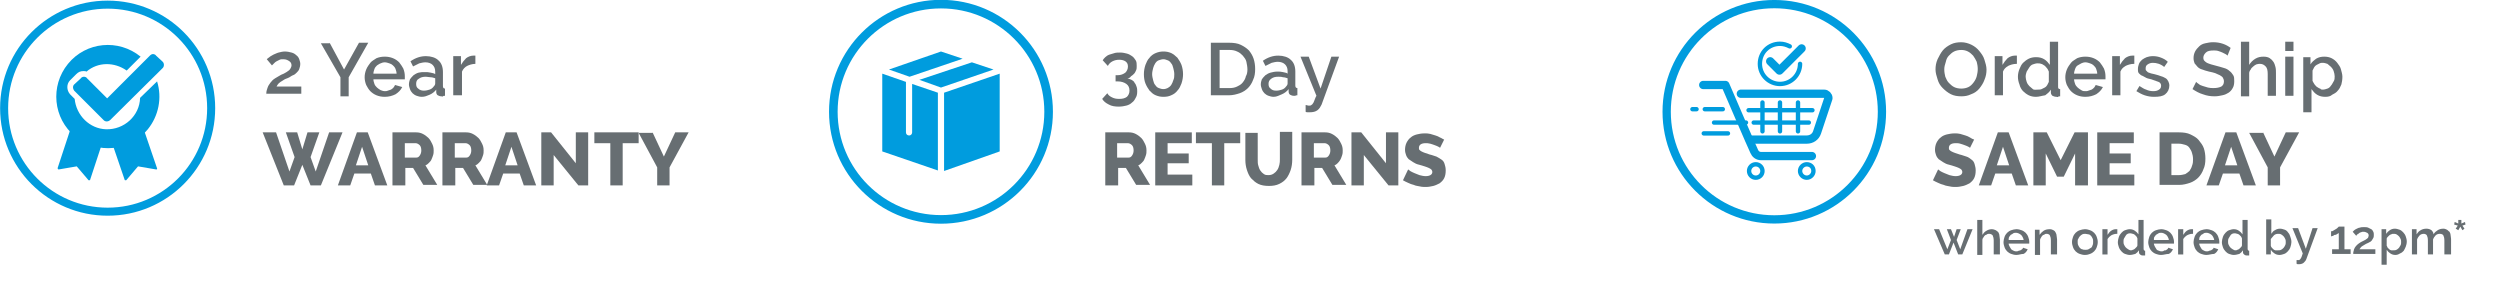 <?xml version="1.0" encoding="utf-8"?>
<!-- Generator: Adobe Illustrator 26.0.3, SVG Export Plug-In . SVG Version: 6.00 Build 0)  -->
<svg version="1.1" id="Layer_1" xmlns="http://www.w3.org/2000/svg" xmlns:xlink="http://www.w3.org/1999/xlink" x="0px" y="0px"
	 viewBox="0 0 485.4 55.6" style="enable-background:new 0 0 485.4 55.6;" xml:space="preserve">
<style type="text/css">
	.st0{fill:none;stroke:#009CDE;stroke-width:1.67;stroke-miterlimit:10;}
	.st1{fill:#009CDE;}
	.st2{fill:none;stroke:#009CDE;stroke-width:0.85;stroke-linecap:round;stroke-miterlimit:10;}
	.st3{fill:none;stroke:#009CDE;stroke-width:1.61;stroke-linecap:round;stroke-linejoin:round;}
	.st4{fill:none;stroke:#009CDE;stroke-width:1.61;stroke-miterlimit:10;}
	.st5{fill:none;stroke:#009CDE;stroke-width:1.56;stroke-miterlimit:10;}
	.st6{fill-rule:evenodd;clip-rule:evenodd;fill:#009CDE;}
	.st7{enable-background:new    ;}
	.st8{fill:#676E72;}
</style>
<g id="Layer_2_00000137095461925915789490000011764507756471820474_">
	<g id="Layer_1-2">
		<g id="Layer_2-2">
			<g id="Layer_1-2-2">
				<circle class="st0" cx="182.7" cy="21.7" r="20.9"/>
				<polygon class="st1" points="186.9,11.4 182.7,10 172.6,13.5 176.6,14.9 				"/>
				<path class="st1" d="M171.3,29.4l10.8,3.7V18l-5-1.7v9.4c0,0.3-0.2,0.6-0.6,0.6c-0.3,0-0.6-0.2-0.6-0.6l0,0v-9.8l-4.6-1.6
					L171.3,29.4z"/>
				<polygon class="st1" points="192.9,13.5 188.7,12.1 178.5,15.5 182.7,17 				"/>
				<polygon class="st1" points="194.1,14.3 183.3,18 183.3,33.2 194.1,29.4 				"/>
			</g>
		</g>
		<line class="st2" x1="334.5" y1="21.2" x2="331" y2="21.2"/>
		<line class="st2" x1="329.4" y1="21.2" x2="328.6" y2="21.2"/>
		<path class="st3" d="M330.7,16.5h4.3c0,0,5.2,12.1,5.6,12.9c0.2,0.5,0.7,0.9,1.3,0.9h9.9"/>
		<path class="st3" d="M338,18.2h16.2c0.4,0,0.8,0.4,0.8,0.8c0,0,0,0.1,0,0.1l-2.2,6.6c-0.3,0.9-1.1,1.4-2,1.4h-11.1"/>
		<line class="st2" x1="339" y1="23.8" x2="332.8" y2="23.8"/>
		<line class="st2" x1="335.5" y1="25.9" x2="330.8" y2="25.9"/>
		<line class="st2" x1="342.2" y1="19.9" x2="342.2" y2="25.5"/>
		<line class="st2" x1="345.6" y1="19.9" x2="345.6" y2="25.5"/>
		<line class="st2" x1="349.1" y1="19.9" x2="349.1" y2="25.5"/>
		<line class="st2" x1="351.2" y1="23.8" x2="340.5" y2="23.8"/>
		<line class="st2" x1="351.9" y1="21.4" x2="339.5" y2="21.4"/>
		<circle class="st2" cx="340.9" cy="33.2" r="1.3"/>
		<path class="st2" d="M352.1,33.2c0,0.7-0.6,1.3-1.3,1.3c-0.7,0-1.3-0.6-1.3-1.3c0-0.7,0.6-1.3,1.3-1.3c0,0,0,0,0,0
			C351.5,31.9,352.1,32.4,352.1,33.2C352.1,33.1,352.1,33.1,352.1,33.2z"/>
		<path class="st2" d="M349.5,12.4c0,2.1-1.7,3.9-3.9,3.9c-2.1,0-3.9-1.7-3.9-3.9s1.7-3.9,3.9-3.9c0.7,0,1.3,0.2,1.9,0.5"/>
		<polyline class="st3" points="343.7,11.9 345.5,13.7 349.8,9.4 		"/>
		<circle class="st4" cx="344.5" cy="21.7" r="20.9"/>
		<circle class="st5" cx="20.9" cy="21" r="20.1"/>
		<path class="st6" d="M20.1,27l-2.6,7.9c0,0.1-0.1,0.1-0.2,0.1c0,0,0,0,0,0c0,0-0.1,0-0.1,0l-2.3-2.7l-3.5,0.6
			c-0.1,0-0.2-0.1-0.2-0.2c0,0,0-0.1,0-0.1l2.6-7.9L20.1,27z"/>
		<path class="st6" d="M21.5,27l2.7,7.9c0,0.1,0.1,0.1,0.2,0.1c0,0,0,0,0,0c0,0,0.1,0,0.1,0l2.3-2.7l3.5,0.6c0.1,0,0.2,0,0.2-0.1
			c0,0,0,0,0,0c0,0,0-0.1,0-0.1l-2.7-7.9L21.5,27z"/>
		<path class="st1" d="M14.4,17.6c-0.3-0.4-0.3-0.9,0-1.2l1.3-1.2c0.1-0.2,0.4-0.3,0.6-0.3c0.2,0,0.5,0.1,0.6,0.3l3.9,3.9l8.3-8.3
			c0.2-0.2,0.4-0.3,0.6-0.3c0.2,0,0.5,0.1,0.6,0.3l1.3,1.2c0.3,0.3,0.3,0.9,0,1.2L21.4,23.3c-0.3,0.3-0.8,0.4-1.2,0.1l-0.1-0.1
			L14.4,17.6z"/>
		<path class="st1" d="M27.2,19c-0.1,3.5-3.1,6.2-6.6,6.1c-3.2-0.1-5.8-2.7-6.1-5.9l-0.9-0.9c-0.7-0.8-0.7-2,0-2.7l0,0l1.2-1.2
			c0.4-0.4,0.8-0.6,1.4-0.6c0.2,0,0.4,0,0.6,0.1c2.2-1.9,5.4-1.9,7.8-0.2l2.7-2.7C23,7.5,16.7,8.1,13.2,12.4S10.3,23,14.6,26.5
			s10.6,2.9,14.1-1.4c2.1-2.6,2.8-6.1,1.8-9.3L27.2,19z"/>
		<g class="st7">
			<path class="st8" d="M51.7,18.6c0-0.4,0-0.8,0.1-1.1c0.1-0.3,0.2-0.7,0.4-1c0.2-0.3,0.4-0.6,0.7-0.9s0.7-0.5,1.2-0.8
				c0.3-0.2,0.7-0.4,1-0.5c0.3-0.2,0.6-0.3,0.8-0.5c0.2-0.1,0.4-0.3,0.5-0.5s0.2-0.4,0.2-0.6c0-0.3-0.1-0.6-0.4-0.8
				c-0.3-0.2-0.6-0.4-1.2-0.4c-0.3,0-0.5,0-0.7,0.1s-0.4,0.2-0.6,0.3c-0.2,0.1-0.3,0.2-0.5,0.4c-0.1,0.1-0.3,0.3-0.4,0.4l-1-1.2
				c0.1-0.1,0.2-0.2,0.5-0.4c0.2-0.2,0.5-0.3,0.8-0.5c0.3-0.1,0.6-0.3,1-0.4s0.8-0.2,1.2-0.2c0.5,0,0.9,0.1,1.3,0.2
				c0.4,0.1,0.7,0.3,0.9,0.5c0.3,0.2,0.5,0.5,0.6,0.8c0.1,0.3,0.2,0.6,0.2,0.9c0,0.4-0.1,0.7-0.2,1c-0.1,0.3-0.3,0.5-0.5,0.7
				c-0.2,0.2-0.4,0.4-0.7,0.5c-0.3,0.1-0.5,0.3-0.7,0.4c-0.2,0.1-0.4,0.2-0.7,0.3c-0.3,0.1-0.5,0.3-0.7,0.4s-0.5,0.3-0.7,0.5
				c-0.2,0.2-0.3,0.4-0.4,0.6h4.8v1.4H51.7z"/>
		</g>
		<g class="st7">
			<path class="st8" d="M64,8.3l2.8,5.2l2.9-5.2h1.8L67.7,15v3.7h-1.6v-3.7l-3.8-6.6H64z"/>
		</g>
		<g class="st7">
			<path class="st8" d="M74.7,18.8c-0.6,0-1.1-0.1-1.6-0.3c-0.5-0.2-0.9-0.5-1.2-0.8s-0.6-0.8-0.8-1.2c-0.2-0.5-0.3-1-0.3-1.5
				s0.1-1,0.3-1.5c0.2-0.5,0.5-0.9,0.8-1.3c0.3-0.4,0.8-0.6,1.2-0.9c0.5-0.2,1-0.3,1.6-0.3c0.6,0,1.1,0.1,1.6,0.3
				c0.5,0.2,0.9,0.5,1.2,0.8c0.3,0.4,0.6,0.8,0.8,1.2c0.2,0.5,0.3,1,0.3,1.5c0,0.1,0,0.2,0,0.3c0,0.1,0,0.2,0,0.3h-6.1
				c0,0.3,0.1,0.6,0.2,0.9s0.3,0.5,0.5,0.7c0.2,0.2,0.4,0.3,0.7,0.5c0.3,0.1,0.5,0.2,0.8,0.2c0.2,0,0.4,0,0.6-0.1
				c0.2-0.1,0.4-0.1,0.6-0.2c0.2-0.1,0.3-0.2,0.5-0.4c0.1-0.1,0.2-0.3,0.3-0.5l1.4,0.4c-0.3,0.6-0.7,1-1.3,1.4
				C76.2,18.6,75.5,18.8,74.7,18.8z M77,14.3c0-0.3-0.1-0.6-0.2-0.9c-0.1-0.3-0.3-0.5-0.5-0.7s-0.4-0.3-0.7-0.4
				c-0.3-0.1-0.6-0.2-0.9-0.2s-0.6,0.1-0.8,0.2c-0.3,0.1-0.5,0.3-0.7,0.4c-0.2,0.2-0.4,0.4-0.5,0.7c-0.1,0.3-0.2,0.6-0.2,0.9H77z"/>
			<path class="st8" d="M81.9,18.8c-0.4,0-0.7-0.1-1-0.2c-0.3-0.1-0.6-0.3-0.8-0.5c-0.2-0.2-0.4-0.5-0.5-0.8
				c-0.1-0.3-0.2-0.6-0.2-0.9c0-0.4,0.1-0.7,0.2-1c0.2-0.3,0.4-0.5,0.7-0.8c0.3-0.2,0.6-0.4,1-0.5S82,14,82.5,14
				c0.4,0,0.7,0,1.1,0.1c0.3,0.1,0.7,0.1,0.9,0.3v-0.5c0-0.6-0.2-1-0.5-1.3c-0.3-0.3-0.8-0.5-1.4-0.5c-0.4,0-0.8,0.1-1.2,0.2
				c-0.4,0.2-0.8,0.4-1.2,0.6l-0.5-1c1-0.7,2-1,3-1c1,0,1.9,0.3,2.4,0.8c0.6,0.5,0.9,1.3,0.9,2.3v2.7c0,0.3,0.1,0.5,0.4,0.5v1.4
				c-0.2,0-0.3,0-0.4,0.1s-0.2,0-0.3,0c-0.3,0-0.5-0.1-0.7-0.2s-0.3-0.4-0.3-0.6l0-0.5c-0.3,0.4-0.8,0.8-1.3,1S82.5,18.8,81.9,18.8z
				 M82.3,17.6c0.4,0,0.8-0.1,1.1-0.2c0.3-0.1,0.6-0.3,0.8-0.6c0.2-0.2,0.3-0.4,0.3-0.6v-1c-0.3-0.1-0.6-0.2-0.9-0.2
				s-0.6-0.1-0.9-0.1c-0.6,0-1,0.1-1.4,0.4c-0.4,0.2-0.5,0.6-0.5,1c0,0.4,0.1,0.7,0.4,0.9C81.5,17.5,81.9,17.6,82.3,17.6z"/>
		</g>
		<g class="st7">
			<path class="st8" d="M92.3,12.4c-0.6,0-1.2,0.2-1.6,0.4s-0.8,0.6-1,1.1v4.6H88v-7.6h1.5v1.7c0.3-0.5,0.6-0.9,1-1.3
				c0.4-0.3,0.9-0.5,1.4-0.5c0.1,0,0.2,0,0.2,0c0.1,0,0.1,0,0.2,0V12.4z"/>
		</g>
		<g class="st7">
			<path class="st8" d="M55.5,25.7h2.2l1,3.3l1-3.3H62l-1.7,4.8l1,2.8l2.6-7.6h2.6L62.3,36h-2l-1.6-4l-1.6,4h-2L51,25.7h2.6l2.6,7.6
				l1-2.8L55.5,25.7z"/>
		</g>
		<g class="st7">
			<path class="st8" d="M69.3,25.7h2.1L75.2,36h-2.4l-0.8-2.3h-3.2L68,36h-2.4L69.3,25.7z M71.5,32.1l-1.2-3.6l-1.2,3.6H71.5z"/>
			<path class="st8" d="M76.2,36V25.7h4.6c0.5,0,0.9,0.1,1.3,0.3c0.4,0.2,0.8,0.5,1.1,0.8c0.3,0.3,0.5,0.7,0.7,1.1s0.3,0.8,0.3,1.3
				c0,0.3,0,0.6-0.1,0.9c-0.1,0.3-0.2,0.6-0.3,0.8c-0.1,0.3-0.3,0.5-0.5,0.7c-0.2,0.2-0.4,0.4-0.7,0.5l2.3,3.8h-2.7l-2-3.3h-1.5V36
				H76.2z M78.6,30.6h2.2c0.3,0,0.5-0.1,0.7-0.4c0.2-0.3,0.3-0.6,0.3-1c0-0.4-0.1-0.8-0.3-1s-0.5-0.4-0.8-0.4h-2.1V30.6z"/>
		</g>
		<g class="st7">
			<path class="st8" d="M85.9,36V25.7h4.6c0.5,0,0.9,0.1,1.3,0.3c0.4,0.2,0.8,0.5,1.1,0.8c0.3,0.3,0.5,0.7,0.7,1.1s0.3,0.8,0.3,1.3
				c0,0.3,0,0.6-0.1,0.9c-0.1,0.3-0.2,0.6-0.3,0.8c-0.1,0.3-0.3,0.5-0.5,0.7c-0.2,0.2-0.4,0.4-0.7,0.5l2.3,3.8h-2.7l-2-3.3h-1.5V36
				H85.9z M88.3,30.6h2.2c0.3,0,0.5-0.1,0.7-0.4c0.2-0.3,0.3-0.6,0.3-1c0-0.4-0.1-0.8-0.3-1s-0.5-0.4-0.8-0.4h-2.1V30.6z"/>
		</g>
		<g class="st7">
			<path class="st8" d="M98.2,25.7h2.1l3.8,10.3h-2.4l-0.8-2.3h-3.2L96.9,36h-2.4L98.2,25.7z M100.5,32.1l-1.2-3.6l-1.2,3.6H100.5z"
				/>
			<path class="st8" d="M107.5,30.1V36h-2.4V25.7h1.9l4.8,6v-6h2.4V36h-1.9L107.5,30.1z"/>
			<path class="st8" d="M124,27.8h-3.1V36h-2.4v-8.2h-3.1v-2.1h8.6V27.8z"/>
		</g>
		<g class="st7">
			<path class="st8" d="M126.7,25.7l2.2,4.7l2.2-4.7h2.6l-3.7,6.8V36h-2.4v-3.5l-3.6-6.7H126.7z"/>
		</g>
		<g class="st7">
			<path class="st8" d="M218.9,15.2c0.3,0.1,0.6,0.2,0.8,0.3c0.3,0.2,0.5,0.3,0.6,0.6c0.2,0.2,0.3,0.5,0.4,0.8
				c0.1,0.3,0.1,0.6,0.1,0.9c0,0.5-0.1,0.9-0.3,1.2c-0.2,0.4-0.4,0.7-0.7,0.9c-0.3,0.3-0.7,0.5-1.1,0.6c-0.4,0.1-0.9,0.2-1.5,0.2
				c-0.7,0-1.4-0.1-1.9-0.4c-0.6-0.3-1-0.6-1.3-1.1l1-1.1c0.2,0.4,0.5,0.6,0.9,0.8c0.4,0.2,0.8,0.3,1.4,0.3c0.6,0,1.1-0.1,1.5-0.4
				c0.3-0.3,0.5-0.7,0.5-1.2c0-0.6-0.2-1-0.6-1.3c-0.4-0.3-1-0.5-1.7-0.5h-0.4v-1.2h0.4c0.6,0,1.1-0.2,1.5-0.5
				c0.3-0.3,0.5-0.7,0.5-1.2c0-0.5-0.2-0.8-0.5-1c-0.3-0.2-0.7-0.3-1.2-0.3c-0.5,0-0.9,0.1-1.3,0.3s-0.7,0.5-0.9,0.9l-1-1.1
				c0.1-0.2,0.3-0.4,0.5-0.6c0.2-0.2,0.5-0.4,0.8-0.5c0.3-0.1,0.6-0.2,1-0.3c0.3-0.1,0.7-0.1,1.1-0.1c0.5,0,0.9,0.1,1.3,0.2
				c0.4,0.1,0.7,0.3,1,0.5s0.5,0.5,0.7,0.8c0.2,0.3,0.2,0.7,0.2,1.1c0,0.3,0,0.6-0.1,0.8s-0.2,0.5-0.4,0.7c-0.2,0.2-0.4,0.4-0.6,0.5
				C219.4,15.1,219.2,15.2,218.9,15.2z"/>
			<path class="st8" d="M229.7,14.4c0,0.6-0.1,1.2-0.3,1.8c-0.2,0.5-0.4,1-0.8,1.4c-0.3,0.4-0.7,0.7-1.2,0.9
				c-0.4,0.2-0.9,0.3-1.5,0.3s-1-0.1-1.5-0.3c-0.5-0.2-0.8-0.5-1.2-0.9c-0.3-0.4-0.6-0.9-0.8-1.4c-0.2-0.5-0.3-1.1-0.3-1.8
				c0-0.6,0.1-1.2,0.3-1.8c0.2-0.5,0.4-1,0.8-1.4c0.3-0.4,0.7-0.7,1.2-0.9c0.5-0.2,0.9-0.3,1.5-0.3s1,0.1,1.5,0.3
				c0.4,0.2,0.8,0.5,1.2,0.9c0.3,0.4,0.6,0.9,0.8,1.4C229.6,13.2,229.7,13.8,229.7,14.4z M228,14.4c0-0.4-0.1-0.8-0.2-1.2
				s-0.2-0.7-0.4-0.9c-0.2-0.3-0.4-0.5-0.7-0.6c-0.3-0.1-0.5-0.2-0.8-0.2c-0.3,0-0.6,0.1-0.9,0.2c-0.3,0.1-0.5,0.3-0.7,0.6
				c-0.2,0.3-0.3,0.6-0.4,0.9c-0.1,0.4-0.2,0.8-0.2,1.2c0,0.4,0.1,0.8,0.2,1.2c0.1,0.4,0.2,0.7,0.4,0.9c0.2,0.3,0.4,0.5,0.7,0.6
				c0.3,0.1,0.5,0.2,0.9,0.2c0.3,0,0.6-0.1,0.8-0.2s0.5-0.3,0.7-0.6c0.2-0.3,0.3-0.6,0.4-0.9C228,15.2,228,14.8,228,14.4z"/>
			<path class="st8" d="M235.1,18.6V8.3h3.6c0.8,0,1.6,0.1,2.2,0.4c0.6,0.3,1.1,0.6,1.6,1.1c0.4,0.5,0.7,1,0.9,1.6
				c0.2,0.6,0.3,1.3,0.3,2c0,0.8-0.1,1.5-0.4,2.1c-0.2,0.6-0.6,1.2-1,1.6c-0.4,0.4-1,0.8-1.6,1s-1.3,0.4-2.1,0.4H235.1z M242.2,13.5
				c0-0.5-0.1-1-0.2-1.5c-0.1-0.5-0.4-0.8-0.7-1.2c-0.3-0.3-0.6-0.6-1.1-0.8c-0.4-0.2-0.9-0.3-1.4-0.3h-2v7.4h2c0.5,0,1-0.1,1.4-0.3
				s0.8-0.4,1.1-0.8s0.5-0.7,0.6-1.2C242.1,14.5,242.2,14,242.2,13.5z"/>
		</g>
		<g class="st7">
			<path class="st8" d="M247.3,18.8c-0.4,0-0.7-0.1-1-0.2c-0.3-0.1-0.6-0.3-0.8-0.5c-0.2-0.2-0.4-0.5-0.5-0.8
				c-0.1-0.3-0.2-0.6-0.2-0.9c0-0.4,0.1-0.7,0.2-1c0.2-0.3,0.4-0.5,0.7-0.8c0.3-0.2,0.6-0.4,1-0.5c0.4-0.1,0.8-0.2,1.3-0.2
				c0.4,0,0.7,0,1.1,0.1c0.3,0.1,0.7,0.1,0.9,0.3v-0.5c0-0.6-0.2-1-0.5-1.3c-0.3-0.3-0.8-0.5-1.4-0.5c-0.4,0-0.8,0.1-1.2,0.2
				c-0.4,0.2-0.8,0.4-1.2,0.6l-0.5-1c1-0.7,2-1,3-1c1,0,1.9,0.3,2.4,0.8c0.6,0.5,0.9,1.3,0.9,2.3v2.7c0,0.3,0.1,0.5,0.4,0.5v1.4
				c-0.2,0-0.3,0-0.4,0.1c-0.1,0-0.2,0-0.3,0c-0.3,0-0.5-0.1-0.7-0.2s-0.3-0.4-0.3-0.6l0-0.5c-0.3,0.4-0.8,0.8-1.3,1
				S247.9,18.8,247.3,18.8z M247.8,17.6c0.4,0,0.8-0.1,1.1-0.2c0.3-0.1,0.6-0.3,0.8-0.6c0.2-0.2,0.3-0.4,0.3-0.6v-1
				c-0.3-0.1-0.6-0.2-0.9-0.2c-0.3-0.1-0.6-0.1-0.9-0.1c-0.6,0-1,0.1-1.4,0.4s-0.5,0.6-0.5,1c0,0.4,0.1,0.7,0.4,0.9
				C247,17.5,247.3,17.6,247.8,17.6z"/>
		</g>
		<g class="st7">
			<path class="st8" d="M253.6,20.4c0.1,0,0.3,0.1,0.4,0.1s0.3,0,0.3,0c0.1,0,0.2,0,0.3-0.1s0.2-0.1,0.3-0.3
				c0.1-0.1,0.2-0.3,0.3-0.6c0.1-0.2,0.2-0.6,0.4-0.9l-3.1-7.6h1.6l2.3,6.2l2.1-6.2h1.5l-3.4,9.3c-0.2,0.4-0.4,0.8-0.8,1.1
				c-0.4,0.3-0.9,0.4-1.5,0.4c-0.1,0-0.2,0-0.4,0c-0.1,0-0.3,0-0.4-0.1V20.4z"/>
		</g>
		<g class="st7">
			<path class="st8" d="M214.6,36V25.7h4.6c0.5,0,0.9,0.1,1.3,0.3c0.4,0.2,0.8,0.5,1.1,0.8c0.3,0.3,0.5,0.7,0.7,1.1s0.3,0.8,0.3,1.3
				c0,0.3,0,0.6-0.1,0.9c-0.1,0.3-0.2,0.6-0.3,0.8c-0.1,0.3-0.3,0.5-0.5,0.7c-0.2,0.2-0.4,0.4-0.7,0.5l2.3,3.8h-2.7l-2-3.3h-1.5V36
				H214.6z M216.9,30.6h2.2c0.3,0,0.5-0.1,0.7-0.4c0.2-0.3,0.3-0.6,0.3-1c0-0.4-0.1-0.8-0.3-1s-0.5-0.4-0.8-0.4h-2.1V30.6z"/>
			<path class="st8" d="M231.5,33.9V36h-7.2V25.7h7.1v2.1h-4.7v2h4.1v1.9h-4.1v2.2H231.5z"/>
			<path class="st8" d="M240.8,27.8h-3.1V36h-2.4v-8.2h-3.1v-2.1h8.6V27.8z"/>
			<path class="st8" d="M246.3,34c0.4,0,0.7-0.1,1-0.3s0.5-0.4,0.7-0.7c0.2-0.3,0.3-0.6,0.4-1s0.1-0.7,0.1-1.1v-5.3h2.4V31
				c0,0.7-0.1,1.4-0.3,2c-0.2,0.6-0.5,1.2-0.8,1.6c-0.4,0.5-0.8,0.8-1.4,1.1c-0.6,0.3-1.3,0.4-2,0.4c-0.8,0-1.5-0.1-2.1-0.4
				c-0.6-0.3-1-0.7-1.4-1.1c-0.4-0.5-0.6-1-0.8-1.6c-0.2-0.6-0.3-1.3-0.3-1.9v-5.3h2.4V31c0,0.4,0,0.8,0.1,1.1
				c0.1,0.4,0.2,0.7,0.4,1s0.4,0.5,0.7,0.7S245.9,34,246.3,34z"/>
			<path class="st8" d="M252.7,36V25.7h4.6c0.5,0,0.9,0.1,1.3,0.3c0.4,0.2,0.8,0.5,1.1,0.8c0.3,0.3,0.5,0.7,0.7,1.1s0.3,0.8,0.3,1.3
				c0,0.3,0,0.6-0.1,0.9c-0.1,0.3-0.2,0.6-0.3,0.8s-0.3,0.5-0.5,0.7c-0.2,0.2-0.4,0.4-0.7,0.5l2.3,3.8h-2.7l-2-3.3h-1.5V36H252.7z
				 M255.1,30.6h2.2c0.3,0,0.5-0.1,0.7-0.4c0.2-0.3,0.3-0.6,0.3-1c0-0.4-0.1-0.8-0.3-1s-0.5-0.4-0.8-0.4h-2.1V30.6z"/>
			<path class="st8" d="M264.8,30.1V36h-2.4V25.7h1.9l4.8,6v-6h2.4V36h-1.9L264.8,30.1z"/>
			<path class="st8" d="M279.6,28.7c0,0-0.1-0.1-0.3-0.2c-0.2-0.1-0.4-0.2-0.7-0.3c-0.3-0.1-0.5-0.2-0.9-0.3s-0.6-0.1-0.9-0.1
				c-0.8,0-1.3,0.3-1.3,0.9c0,0.2,0,0.3,0.1,0.4s0.2,0.2,0.4,0.3s0.4,0.2,0.7,0.3c0.3,0.1,0.6,0.2,0.9,0.3c0.5,0.1,0.9,0.3,1.3,0.4
				c0.4,0.2,0.7,0.4,1,0.6c0.3,0.2,0.5,0.5,0.6,0.9c0.1,0.3,0.2,0.7,0.2,1.2c0,0.6-0.1,1.1-0.3,1.5c-0.2,0.4-0.5,0.7-0.9,1
				c-0.4,0.2-0.8,0.4-1.2,0.5c-0.5,0.1-0.9,0.2-1.4,0.2c-0.4,0-0.8,0-1.2-0.1c-0.4-0.1-0.8-0.1-1.2-0.3c-0.4-0.1-0.7-0.2-1.1-0.4
				c-0.4-0.2-0.7-0.3-1-0.5l1-2.1c0,0,0.2,0.1,0.4,0.3c0.2,0.1,0.5,0.3,0.8,0.4c0.3,0.1,0.7,0.3,1,0.4c0.4,0.1,0.8,0.2,1.2,0.2
				c0.8,0,1.3-0.3,1.3-0.8c0-0.2-0.1-0.4-0.2-0.5c-0.1-0.1-0.3-0.2-0.5-0.3c-0.2-0.1-0.5-0.2-0.8-0.3c-0.3-0.1-0.6-0.2-1-0.3
				c-0.5-0.1-0.9-0.3-1.2-0.5s-0.6-0.4-0.9-0.6c-0.2-0.2-0.4-0.5-0.5-0.8c-0.1-0.3-0.2-0.6-0.2-1c0-0.5,0.1-1,0.3-1.4
				c0.2-0.4,0.5-0.8,0.8-1c0.3-0.3,0.8-0.5,1.2-0.6s0.9-0.2,1.5-0.2c0.4,0,0.7,0,1.1,0.1c0.3,0.1,0.7,0.2,1,0.3
				c0.3,0.1,0.6,0.2,0.9,0.4c0.3,0.1,0.5,0.3,0.8,0.4L279.6,28.7z"/>
		</g>
		<g class="st7">
			<path class="st8" d="M380.8,18.7c-0.7,0-1.4-0.1-2-0.4s-1.1-0.7-1.6-1.2s-0.8-1-1-1.7c-0.2-0.6-0.4-1.3-0.4-1.9
				c0-0.7,0.1-1.3,0.4-2c0.3-0.6,0.6-1.2,1-1.7c0.4-0.5,1-0.9,1.6-1.2c0.6-0.3,1.3-0.4,2-0.4c0.7,0,1.4,0.2,2,0.5
				c0.6,0.3,1.1,0.7,1.5,1.2s0.8,1,1,1.7c0.2,0.6,0.4,1.3,0.4,1.9c0,0.7-0.1,1.3-0.4,2c-0.2,0.6-0.6,1.2-1,1.7
				c-0.4,0.5-1,0.9-1.6,1.1C382.1,18.6,381.5,18.7,380.8,18.7z M377.5,13.5c0,0.5,0.1,1,0.2,1.4c0.2,0.5,0.4,0.9,0.7,1.2
				c0.3,0.3,0.6,0.6,1,0.8c0.4,0.2,0.9,0.3,1.4,0.3c0.5,0,1-0.1,1.4-0.3s0.7-0.5,1-0.9c0.3-0.4,0.5-0.8,0.6-1.2s0.2-0.9,0.2-1.4
				c0-0.5-0.1-1-0.2-1.4c-0.2-0.4-0.4-0.8-0.7-1.2c-0.3-0.3-0.6-0.6-1-0.8c-0.4-0.2-0.8-0.3-1.3-0.3c-0.5,0-1,0.1-1.4,0.3
				c-0.4,0.2-0.7,0.5-1,0.8s-0.5,0.7-0.6,1.2C377.6,12.6,377.5,13,377.5,13.5z"/>
		</g>
		<g class="st7">
			<path class="st8" d="M391.5,12.4c-0.6,0-1.2,0.2-1.6,0.4c-0.5,0.3-0.8,0.6-1,1.1v4.6h-1.6v-7.6h1.5v1.7c0.3-0.5,0.6-0.9,1-1.3
				c0.4-0.3,0.9-0.5,1.4-0.5c0.1,0,0.2,0,0.2,0s0.1,0,0.2,0V12.4z"/>
		</g>
		<g class="st7">
			<path class="st8" d="M395.3,18.8c-0.5,0-1-0.1-1.4-0.3c-0.4-0.2-0.8-0.5-1.1-0.8s-0.6-0.8-0.7-1.3c-0.2-0.5-0.3-1-0.3-1.5
				c0-0.5,0.1-1,0.3-1.5c0.2-0.5,0.4-0.9,0.7-1.2s0.7-0.6,1.1-0.8c0.4-0.2,0.9-0.3,1.4-0.3c0.6,0,1.1,0.1,1.6,0.4
				c0.5,0.3,0.8,0.7,1.1,1.1V8.1h1.6v8.7c0,0.2,0,0.3,0.1,0.4s0.2,0.1,0.3,0.1v1.4c-0.2,0-0.3,0-0.4,0.1s-0.2,0-0.3,0
				c-0.3,0-0.6-0.1-0.8-0.2c-0.2-0.2-0.3-0.4-0.3-0.6l0-0.6c-0.3,0.5-0.7,0.8-1.1,1.1C396.4,18.6,395.9,18.8,395.3,18.8z
				 M395.7,17.4c0.2,0,0.5,0,0.7-0.1c0.2-0.1,0.4-0.2,0.6-0.3c0.2-0.1,0.4-0.3,0.5-0.5c0.1-0.2,0.2-0.4,0.3-0.6v-2
				c-0.1-0.2-0.2-0.5-0.4-0.7c-0.2-0.2-0.3-0.4-0.5-0.5c-0.2-0.1-0.4-0.3-0.6-0.3c-0.2-0.1-0.5-0.1-0.7-0.1c-0.3,0-0.6,0.1-0.9,0.2
				s-0.5,0.3-0.7,0.6s-0.3,0.5-0.5,0.8c-0.1,0.3-0.2,0.6-0.2,1c0,0.3,0.1,0.7,0.2,1c0.1,0.3,0.3,0.6,0.5,0.8
				c0.2,0.2,0.5,0.4,0.7,0.6S395.4,17.4,395.7,17.4z"/>
			<path class="st8" d="M404.9,18.8c-0.6,0-1.1-0.1-1.6-0.3c-0.5-0.2-0.9-0.5-1.2-0.8s-0.6-0.8-0.8-1.2c-0.2-0.5-0.3-1-0.3-1.5
				s0.1-1,0.3-1.5c0.2-0.5,0.5-0.9,0.8-1.3c0.3-0.4,0.8-0.6,1.2-0.9c0.5-0.2,1-0.3,1.6-0.3c0.6,0,1.1,0.1,1.6,0.3
				c0.5,0.2,0.9,0.5,1.2,0.8c0.3,0.4,0.6,0.8,0.8,1.2c0.2,0.5,0.3,1,0.3,1.5c0,0.1,0,0.2,0,0.3c0,0.1,0,0.2,0,0.3h-6.1
				c0,0.3,0.1,0.6,0.2,0.9c0.1,0.3,0.3,0.5,0.5,0.7c0.2,0.2,0.4,0.3,0.7,0.5s0.5,0.2,0.8,0.2c0.2,0,0.4,0,0.6-0.1
				c0.2-0.1,0.4-0.1,0.6-0.2c0.2-0.1,0.3-0.2,0.5-0.4c0.1-0.1,0.2-0.3,0.3-0.5l1.4,0.4c-0.3,0.6-0.7,1-1.3,1.4
				C406.4,18.6,405.7,18.8,404.9,18.8z M407.2,14.3c0-0.3-0.1-0.6-0.2-0.9c-0.1-0.3-0.3-0.5-0.5-0.7c-0.2-0.2-0.4-0.3-0.7-0.4
				s-0.6-0.2-0.9-0.2c-0.3,0-0.6,0.1-0.8,0.2s-0.5,0.3-0.7,0.4s-0.4,0.4-0.5,0.7c-0.1,0.3-0.2,0.6-0.2,0.9H407.2z"/>
			<path class="st8" d="M414.3,12.4c-0.6,0-1.2,0.2-1.6,0.4c-0.5,0.3-0.8,0.6-1,1.1v4.6h-1.6v-7.6h1.5v1.7c0.3-0.5,0.6-0.9,1-1.3
				c0.4-0.3,0.9-0.5,1.4-0.5c0.1,0,0.2,0,0.2,0s0.1,0,0.2,0V12.4z"/>
			<path class="st8" d="M418.2,18.8c-0.6,0-1.2-0.1-1.8-0.3c-0.6-0.2-1.1-0.5-1.6-0.8l0.6-1c0.5,0.3,0.9,0.6,1.3,0.7
				c0.4,0.2,0.9,0.3,1.4,0.3c0.5,0,0.8-0.1,1.1-0.3c0.3-0.2,0.4-0.4,0.4-0.8c0-0.3-0.2-0.6-0.5-0.7c-0.3-0.1-0.8-0.3-1.4-0.5
				c-0.5-0.1-0.9-0.2-1.2-0.4s-0.6-0.3-0.8-0.4c-0.2-0.2-0.4-0.3-0.5-0.5c-0.1-0.2-0.1-0.4-0.1-0.7c0-0.4,0.1-0.7,0.2-1
				c0.1-0.3,0.4-0.6,0.6-0.8c0.3-0.2,0.6-0.4,0.9-0.5s0.7-0.2,1.2-0.2c0.6,0,1.1,0.1,1.6,0.3c0.5,0.2,0.9,0.4,1.3,0.8l-0.7,1
				c-0.7-0.6-1.5-0.8-2.2-0.8c-0.4,0-0.7,0.1-1,0.3c-0.3,0.2-0.4,0.4-0.4,0.8c0,0.2,0,0.3,0.1,0.4c0.1,0.1,0.2,0.2,0.3,0.3
				c0.1,0.1,0.3,0.1,0.5,0.2c0.2,0.1,0.5,0.1,0.8,0.2c0.5,0.1,1,0.3,1.3,0.4c0.4,0.1,0.7,0.3,0.9,0.4s0.4,0.4,0.5,0.6
				c0.1,0.2,0.2,0.5,0.2,0.8c0,0.7-0.3,1.3-0.8,1.7S419.2,18.8,418.2,18.8z"/>
			<path class="st8" d="M432.5,10.8c-0.1-0.1-0.2-0.2-0.4-0.3c-0.2-0.1-0.4-0.2-0.6-0.3s-0.5-0.2-0.8-0.3c-0.3-0.1-0.6-0.1-0.9-0.1
				c-0.7,0-1.2,0.1-1.5,0.4s-0.5,0.6-0.5,1c0,0.3,0.1,0.5,0.2,0.6s0.3,0.3,0.5,0.4c0.2,0.1,0.5,0.2,0.8,0.3c0.3,0.1,0.7,0.2,1.1,0.3
				c0.5,0.1,1,0.3,1.4,0.4s0.8,0.3,1.1,0.6c0.3,0.2,0.5,0.5,0.7,0.8c0.2,0.3,0.2,0.7,0.2,1.2c0,0.5-0.1,1-0.3,1.3
				c-0.2,0.4-0.5,0.7-0.8,0.9c-0.3,0.2-0.7,0.4-1.2,0.5c-0.5,0.1-0.9,0.2-1.5,0.2c-0.8,0-1.5-0.1-2.3-0.4c-0.7-0.2-1.4-0.6-2-1
				l0.7-1.4c0.1,0.1,0.3,0.3,0.5,0.4c0.2,0.2,0.5,0.3,0.8,0.4c0.3,0.1,0.7,0.2,1,0.3c0.4,0.1,0.7,0.1,1.1,0.1c0.6,0,1.1-0.1,1.5-0.3
				c0.3-0.2,0.5-0.5,0.5-1c0-0.3-0.1-0.5-0.2-0.7c-0.1-0.2-0.3-0.3-0.6-0.5c-0.2-0.1-0.5-0.2-0.9-0.4c-0.3-0.1-0.7-0.2-1.2-0.3
				c-0.5-0.1-1-0.3-1.3-0.4c-0.4-0.1-0.7-0.3-0.9-0.5s-0.4-0.5-0.6-0.7c-0.1-0.3-0.2-0.6-0.2-1c0-0.5,0.1-0.9,0.3-1.3
				c0.2-0.4,0.5-0.7,0.8-1s0.7-0.5,1.2-0.6c0.5-0.1,0.9-0.2,1.5-0.2c0.7,0,1.3,0.1,1.9,0.3c0.6,0.2,1.1,0.5,1.5,0.8L432.5,10.8z"/>
			<path class="st8" d="M441.9,18.6h-1.6v-4.2c0-0.7-0.1-1.2-0.4-1.5s-0.6-0.5-1.1-0.5c-0.2,0-0.4,0-0.7,0.1
				c-0.2,0.1-0.4,0.2-0.6,0.4c-0.2,0.2-0.4,0.3-0.5,0.6c-0.2,0.2-0.3,0.5-0.3,0.7v4.5h-1.6V8.1h1.6v4.5c0.3-0.5,0.7-0.9,1.2-1.2
				c0.5-0.3,1-0.4,1.6-0.4c0.5,0,0.9,0.1,1.2,0.3s0.5,0.4,0.7,0.7c0.2,0.3,0.3,0.6,0.4,1c0.1,0.4,0.1,0.8,0.1,1.2V18.6z"/>
			<path class="st8" d="M443.7,9.8V8.1h1.6v1.8H443.7z M443.7,18.6v-7.6h1.6v7.6H443.7z"/>
			<path class="st8" d="M451.5,18.8c-0.6,0-1.1-0.1-1.6-0.4c-0.5-0.3-0.8-0.7-1.1-1.1v4.5h-1.6V11.1h1.4v1.4
				c0.3-0.5,0.7-0.8,1.1-1.1c0.5-0.3,1-0.4,1.6-0.4c0.5,0,1,0.1,1.4,0.3c0.4,0.2,0.8,0.5,1.1,0.9c0.3,0.4,0.6,0.8,0.7,1.2
				s0.3,1,0.3,1.5c0,0.6-0.1,1.1-0.2,1.5c-0.2,0.5-0.4,0.9-0.7,1.2c-0.3,0.4-0.7,0.6-1.1,0.8C452.5,18.7,452,18.8,451.5,18.8z
				 M451,17.4c0.3,0,0.6-0.1,0.9-0.2c0.3-0.1,0.5-0.3,0.7-0.6c0.2-0.2,0.3-0.5,0.5-0.8s0.2-0.6,0.2-1c0-0.3-0.1-0.7-0.2-1
				c-0.1-0.3-0.3-0.6-0.5-0.8c-0.2-0.2-0.5-0.4-0.7-0.6c-0.3-0.1-0.6-0.2-0.9-0.2c-0.2,0-0.4,0-0.6,0.1c-0.2,0.1-0.4,0.2-0.6,0.3
				c-0.2,0.1-0.4,0.3-0.5,0.5c-0.1,0.2-0.2,0.4-0.3,0.6v2c0.1,0.2,0.2,0.4,0.4,0.7c0.2,0.2,0.3,0.4,0.5,0.5s0.4,0.3,0.6,0.3
				C450.6,17.4,450.8,17.4,451,17.4z"/>
		</g>
		<g class="st7">
			<path class="st8" d="M382.5,28.7c0,0-0.1-0.1-0.3-0.2c-0.2-0.1-0.4-0.2-0.7-0.3c-0.3-0.1-0.5-0.2-0.9-0.3
				c-0.3-0.1-0.6-0.1-0.9-0.1c-0.8,0-1.3,0.3-1.3,0.9c0,0.2,0,0.3,0.1,0.4s0.2,0.2,0.4,0.3s0.4,0.2,0.7,0.3s0.6,0.2,0.9,0.3
				c0.5,0.1,0.9,0.3,1.3,0.4s0.7,0.4,1,0.6c0.3,0.2,0.5,0.5,0.6,0.9s0.2,0.7,0.2,1.2c0,0.6-0.1,1.1-0.3,1.5c-0.2,0.4-0.5,0.7-0.9,1
				c-0.4,0.2-0.8,0.4-1.2,0.5c-0.5,0.1-0.9,0.2-1.4,0.2c-0.4,0-0.8,0-1.2-0.1c-0.4-0.1-0.8-0.1-1.2-0.3c-0.4-0.1-0.7-0.2-1.1-0.4
				c-0.4-0.2-0.7-0.3-1-0.5l1-2.1c0,0,0.2,0.1,0.4,0.3c0.2,0.1,0.5,0.3,0.8,0.4c0.3,0.1,0.7,0.3,1,0.4c0.4,0.1,0.8,0.2,1.2,0.2
				c0.8,0,1.3-0.3,1.3-0.8c0-0.2-0.1-0.4-0.2-0.5c-0.1-0.1-0.3-0.2-0.5-0.3c-0.2-0.1-0.5-0.2-0.8-0.3c-0.3-0.1-0.6-0.2-1-0.3
				c-0.5-0.1-0.9-0.3-1.2-0.5s-0.6-0.4-0.9-0.6c-0.2-0.2-0.4-0.5-0.5-0.8c-0.1-0.3-0.2-0.6-0.2-1c0-0.5,0.1-1,0.3-1.4
				c0.2-0.4,0.5-0.8,0.8-1c0.3-0.3,0.8-0.5,1.2-0.6c0.5-0.1,0.9-0.2,1.5-0.2c0.4,0,0.7,0,1.1,0.1c0.3,0.1,0.7,0.2,1,0.3
				c0.3,0.1,0.6,0.2,0.9,0.4s0.5,0.3,0.8,0.4L382.5,28.7z"/>
		</g>
		<g class="st7">
			<path class="st8" d="M387.9,25.7h2.1l3.8,10.3h-2.4l-0.8-2.3h-3.2l-0.8,2.3h-2.4L387.9,25.7z M390.1,32.1l-1.2-3.6l-1.2,3.6
				H390.1z"/>
			<path class="st8" d="M402.9,36v-6.2l-2.2,4.5h-1.3l-2.2-4.5V36h-2.4V25.7h2.6l2.7,5.4l2.7-5.4h2.6V36H402.9z"/>
			<path class="st8" d="M414.4,33.9V36h-7.2V25.7h7.1v2.1h-4.7v2h4.1v1.9h-4.1v2.2H414.4z"/>
		</g>
		<g class="st7">
			<path class="st8" d="M419.3,36V25.7h3.8c0.8,0,1.6,0.1,2.2,0.4c0.6,0.3,1.2,0.6,1.6,1.1c0.4,0.5,0.8,1,1,1.6
				c0.2,0.6,0.3,1.3,0.3,2c0,0.8-0.1,1.5-0.4,2.1c-0.2,0.6-0.6,1.2-1,1.6c-0.4,0.4-1,0.8-1.6,1s-1.3,0.4-2.1,0.4H419.3z M425.8,30.9
				c0-0.5-0.1-0.9-0.2-1.2c-0.1-0.4-0.3-0.7-0.5-1c-0.2-0.3-0.5-0.5-0.9-0.6s-0.7-0.2-1.1-0.2h-1.5v6.1h1.5c0.4,0,0.8-0.1,1.2-0.2
				c0.3-0.2,0.6-0.4,0.8-0.6c0.2-0.3,0.4-0.6,0.5-1C425.8,31.7,425.8,31.3,425.8,30.9z"/>
		</g>
		<g class="st7">
			<path class="st8" d="M432.1,25.7h2.1L438,36h-2.4l-0.8-2.3h-3.2l-0.8,2.3h-2.4L432.1,25.7z M434.4,32.1l-1.2-3.6l-1.2,3.6H434.4z
				"/>
		</g>
		<g class="st7">
			<path class="st8" d="M439.4,25.7l2.2,4.7l2.2-4.7h2.6l-3.7,6.8V36h-2.4v-3.5l-3.6-6.7H439.4z"/>
		</g>
		<g class="st7">
			<path class="st8" d="M382,44.5h1l-2,4.9h-0.8l-0.9-2.3l-0.9,2.3h-0.8l-2.1-4.9h1l1.6,3.9l0.7-1.8l-0.8-2.1h0.8l0.6,1.5l0.5-1.5
				h0.8l-0.8,2.1l0.7,1.8L382,44.5z"/>
			<path class="st8" d="M388.1,49.4h-1v-2.7c0-0.4-0.1-0.8-0.2-1c-0.2-0.2-0.4-0.3-0.7-0.3c-0.1,0-0.3,0-0.4,0.1s-0.3,0.1-0.4,0.2
				c-0.1,0.1-0.2,0.2-0.3,0.4c-0.1,0.1-0.2,0.3-0.2,0.5v2.9h-1v-6.8h1v2.9c0.2-0.3,0.4-0.6,0.8-0.8c0.3-0.2,0.7-0.3,1-0.3
				c0.3,0,0.6,0.1,0.8,0.2c0.2,0.1,0.4,0.3,0.5,0.4c0.1,0.2,0.2,0.4,0.2,0.6c0,0.2,0.1,0.5,0.1,0.8V49.4z"/>
			<path class="st8" d="M391.5,49.5c-0.4,0-0.7-0.1-1-0.2c-0.3-0.1-0.6-0.3-0.8-0.5c-0.2-0.2-0.4-0.5-0.5-0.8
				c-0.1-0.3-0.2-0.6-0.2-1c0-0.3,0.1-0.7,0.2-1s0.3-0.6,0.5-0.8c0.2-0.2,0.5-0.4,0.8-0.5c0.3-0.1,0.7-0.2,1-0.2
				c0.4,0,0.7,0.1,1,0.2c0.3,0.1,0.6,0.3,0.8,0.5c0.2,0.2,0.4,0.5,0.5,0.8c0.1,0.3,0.2,0.6,0.2,0.9c0,0.1,0,0.1,0,0.2
				c0,0.1,0,0.1,0,0.2H390c0,0.2,0.1,0.4,0.2,0.6s0.2,0.3,0.3,0.5c0.1,0.1,0.3,0.2,0.5,0.3s0.3,0.1,0.5,0.1c0.1,0,0.3,0,0.4-0.1
				c0.1,0,0.3-0.1,0.4-0.1c0.1-0.1,0.2-0.1,0.3-0.2s0.2-0.2,0.2-0.3l0.9,0.3c-0.2,0.4-0.4,0.7-0.8,0.9
				C392.4,49.3,392,49.5,391.5,49.5z M392.9,46.6c0-0.2-0.1-0.4-0.2-0.6c-0.1-0.2-0.2-0.3-0.3-0.4c-0.1-0.1-0.3-0.2-0.5-0.3
				s-0.4-0.1-0.5-0.1s-0.4,0-0.5,0.1s-0.3,0.2-0.5,0.3c-0.1,0.1-0.2,0.3-0.3,0.4c-0.1,0.2-0.1,0.4-0.1,0.6H392.9z"/>
			<path class="st8" d="M399.2,49.4h-1v-2.7c0-0.5-0.1-0.8-0.2-1s-0.4-0.3-0.6-0.3c-0.1,0-0.3,0-0.4,0.1c-0.1,0.1-0.3,0.1-0.4,0.2
				c-0.1,0.1-0.2,0.2-0.3,0.4s-0.2,0.3-0.2,0.5v2.9h-1v-4.9h0.9v1c0.2-0.3,0.5-0.6,0.8-0.8s0.7-0.3,1.2-0.3c0.3,0,0.5,0.1,0.7,0.2
				c0.2,0.1,0.3,0.2,0.4,0.4c0.1,0.2,0.2,0.4,0.2,0.6c0,0.2,0.1,0.5,0.1,0.8V49.4z"/>
			<path class="st8" d="M404.8,49.5c-0.4,0-0.7-0.1-1-0.2c-0.3-0.1-0.6-0.3-0.8-0.5c-0.2-0.2-0.4-0.5-0.5-0.8
				c-0.1-0.3-0.2-0.6-0.2-1s0.1-0.7,0.2-1c0.1-0.3,0.3-0.6,0.5-0.8c0.2-0.2,0.5-0.4,0.8-0.5c0.3-0.1,0.7-0.2,1-0.2
				c0.4,0,0.7,0.1,1,0.2c0.3,0.1,0.6,0.3,0.8,0.5c0.2,0.2,0.4,0.5,0.5,0.8s0.2,0.6,0.2,1s-0.1,0.7-0.2,1c-0.1,0.3-0.3,0.6-0.5,0.8
				c-0.2,0.2-0.5,0.4-0.8,0.5C405.6,49.4,405.2,49.5,404.8,49.5z M403.4,46.9c0,0.2,0,0.5,0.1,0.7c0.1,0.2,0.2,0.4,0.3,0.5
				c0.1,0.1,0.3,0.3,0.5,0.3c0.2,0.1,0.4,0.1,0.6,0.1s0.4,0,0.6-0.1c0.2-0.1,0.3-0.2,0.5-0.3s0.2-0.3,0.3-0.5
				c0.1-0.2,0.1-0.4,0.1-0.7c0-0.2,0-0.4-0.1-0.6c-0.1-0.2-0.2-0.4-0.3-0.5c-0.1-0.1-0.3-0.3-0.5-0.3s-0.4-0.1-0.6-0.1
				c-0.2,0-0.4,0-0.6,0.1s-0.3,0.2-0.5,0.4c-0.1,0.1-0.2,0.3-0.3,0.5C403.4,46.5,403.4,46.7,403.4,46.9z"/>
		</g>
		<g class="st7">
			<path class="st8" d="M411,45.4c-0.4,0-0.7,0.1-1.1,0.3c-0.3,0.2-0.5,0.4-0.7,0.7v3h-1v-4.9h1v1.1c0.2-0.3,0.4-0.6,0.7-0.8
				c0.3-0.2,0.6-0.3,0.9-0.3c0.1,0,0.1,0,0.2,0c0,0,0.1,0,0.1,0V45.4z"/>
		</g>
		<g class="st7">
			<path class="st8" d="M413.5,49.5c-0.3,0-0.6-0.1-0.9-0.2c-0.3-0.1-0.5-0.3-0.7-0.5s-0.4-0.5-0.5-0.8c-0.1-0.3-0.2-0.6-0.2-1
				c0-0.3,0.1-0.7,0.2-1c0.1-0.3,0.3-0.6,0.5-0.8s0.4-0.4,0.7-0.5c0.3-0.1,0.6-0.2,0.9-0.2c0.4,0,0.7,0.1,1,0.3s0.5,0.4,0.7,0.7
				v-2.8h1v5.6c0,0.1,0,0.2,0.1,0.3c0,0,0.1,0.1,0.2,0.1v0.9c-0.1,0-0.2,0-0.3,0c-0.1,0-0.1,0-0.2,0c-0.2,0-0.4-0.1-0.5-0.2
				c-0.1-0.1-0.2-0.2-0.2-0.4l0-0.4c-0.2,0.3-0.4,0.5-0.7,0.7C414.2,49.4,413.9,49.5,413.5,49.5z M413.7,48.6c0.1,0,0.3,0,0.4-0.1
				c0.1,0,0.3-0.1,0.4-0.2c0.1-0.1,0.2-0.2,0.3-0.3c0.1-0.1,0.2-0.2,0.2-0.4v-1.3c-0.1-0.2-0.1-0.3-0.2-0.4
				c-0.1-0.1-0.2-0.2-0.3-0.3c-0.1-0.1-0.3-0.2-0.4-0.2s-0.3-0.1-0.4-0.1c-0.2,0-0.4,0-0.6,0.1c-0.2,0.1-0.3,0.2-0.4,0.4
				c-0.1,0.2-0.2,0.3-0.3,0.5c-0.1,0.2-0.1,0.4-0.1,0.6c0,0.2,0,0.4,0.1,0.6c0.1,0.2,0.2,0.4,0.3,0.5c0.1,0.1,0.3,0.3,0.5,0.4
				S413.5,48.6,413.7,48.6z"/>
			<path class="st8" d="M419.6,49.5c-0.4,0-0.7-0.1-1-0.2c-0.3-0.1-0.6-0.3-0.8-0.5s-0.4-0.5-0.5-0.8c-0.1-0.3-0.2-0.6-0.2-1
				c0-0.3,0.1-0.7,0.2-1s0.3-0.6,0.5-0.8c0.2-0.2,0.5-0.4,0.8-0.5c0.3-0.1,0.7-0.2,1-0.2c0.4,0,0.7,0.1,1,0.2
				c0.3,0.1,0.6,0.3,0.8,0.5c0.2,0.2,0.4,0.5,0.5,0.8s0.2,0.6,0.2,0.9c0,0.1,0,0.1,0,0.2c0,0.1,0,0.1,0,0.2h-3.9
				c0,0.2,0.1,0.4,0.2,0.6c0.1,0.2,0.2,0.3,0.3,0.5s0.3,0.2,0.5,0.3s0.3,0.1,0.5,0.1c0.1,0,0.3,0,0.4-0.1s0.3-0.1,0.4-0.1
				c0.1-0.1,0.2-0.1,0.3-0.2s0.2-0.2,0.2-0.3l0.9,0.3c-0.2,0.4-0.4,0.7-0.8,0.9C420.6,49.3,420.1,49.5,419.6,49.5z M421.1,46.6
				c0-0.2-0.1-0.4-0.2-0.6s-0.2-0.3-0.3-0.4s-0.3-0.2-0.5-0.3s-0.4-0.1-0.5-0.1s-0.4,0-0.5,0.1c-0.2,0.1-0.3,0.2-0.5,0.3
				c-0.1,0.1-0.2,0.3-0.3,0.4s-0.1,0.4-0.1,0.6H421.1z"/>
		</g>
		<g class="st7">
			<path class="st8" d="M425.7,45.4c-0.4,0-0.7,0.1-1.1,0.3c-0.3,0.2-0.5,0.4-0.7,0.7v3h-1v-4.9h1v1.1c0.2-0.3,0.4-0.6,0.7-0.8
				c0.3-0.2,0.6-0.3,0.9-0.3c0.1,0,0.1,0,0.2,0c0,0,0.1,0,0.1,0V45.4z"/>
		</g>
		<g class="st7">
			<path class="st8" d="M428.4,49.5c-0.4,0-0.7-0.1-1-0.2c-0.3-0.1-0.6-0.3-0.8-0.5c-0.2-0.2-0.4-0.5-0.5-0.8
				c-0.1-0.3-0.2-0.6-0.2-1c0-0.3,0.1-0.7,0.2-1s0.3-0.6,0.5-0.8c0.2-0.2,0.5-0.4,0.8-0.5c0.3-0.1,0.7-0.2,1-0.2
				c0.4,0,0.7,0.1,1,0.2c0.3,0.1,0.6,0.3,0.8,0.5c0.2,0.2,0.4,0.5,0.5,0.8c0.1,0.3,0.2,0.6,0.2,0.9c0,0.1,0,0.1,0,0.2
				c0,0.1,0,0.1,0,0.2H427c0,0.2,0.1,0.4,0.2,0.6s0.2,0.3,0.3,0.5c0.1,0.1,0.3,0.2,0.5,0.3s0.3,0.1,0.5,0.1c0.1,0,0.3,0,0.4-0.1
				c0.1,0,0.3-0.1,0.4-0.1c0.1-0.1,0.2-0.1,0.3-0.2s0.2-0.2,0.2-0.3l0.9,0.3c-0.2,0.4-0.4,0.7-0.8,0.9
				C429.4,49.3,428.9,49.5,428.4,49.5z M429.9,46.6c0-0.2-0.1-0.4-0.2-0.6c-0.1-0.2-0.2-0.3-0.3-0.4c-0.1-0.1-0.3-0.2-0.5-0.3
				s-0.4-0.1-0.5-0.1s-0.4,0-0.5,0.1s-0.3,0.2-0.5,0.3c-0.1,0.1-0.2,0.3-0.3,0.4c-0.1,0.2-0.1,0.4-0.1,0.6H429.9z"/>
			<path class="st8" d="M433.7,49.5c-0.3,0-0.6-0.1-0.9-0.2c-0.3-0.1-0.5-0.3-0.7-0.5s-0.4-0.5-0.5-0.8c-0.1-0.3-0.2-0.6-0.2-1
				c0-0.3,0.1-0.7,0.2-1c0.1-0.3,0.3-0.6,0.5-0.8s0.4-0.4,0.7-0.5c0.3-0.1,0.6-0.2,0.9-0.2c0.4,0,0.7,0.1,1,0.3s0.5,0.4,0.7,0.7
				v-2.8h1v5.6c0,0.1,0,0.2,0.1,0.3c0,0,0.1,0.1,0.2,0.1v0.9c-0.1,0-0.2,0-0.3,0c-0.1,0-0.1,0-0.2,0c-0.2,0-0.4-0.1-0.5-0.2
				c-0.1-0.1-0.2-0.2-0.2-0.4l0-0.4c-0.2,0.3-0.4,0.5-0.7,0.7C434.4,49.4,434.1,49.5,433.7,49.5z M434,48.6c0.1,0,0.3,0,0.4-0.1
				c0.1,0,0.3-0.1,0.4-0.2c0.1-0.1,0.2-0.2,0.3-0.3c0.1-0.1,0.2-0.2,0.2-0.4v-1.3c-0.1-0.2-0.1-0.3-0.2-0.4
				c-0.1-0.1-0.2-0.2-0.3-0.3c-0.1-0.1-0.3-0.2-0.4-0.2s-0.3-0.1-0.4-0.1c-0.2,0-0.4,0-0.6,0.1c-0.2,0.1-0.3,0.2-0.4,0.4
				c-0.1,0.2-0.2,0.3-0.3,0.5c-0.1,0.2-0.1,0.4-0.1,0.6c0,0.2,0,0.4,0.1,0.6c0.1,0.2,0.2,0.4,0.3,0.5c0.1,0.1,0.3,0.3,0.5,0.4
				S433.8,48.6,434,48.6z"/>
		</g>
		<g class="st7">
			<path class="st8" d="M442.6,49.5c-0.4,0-0.7-0.1-1-0.3c-0.3-0.2-0.5-0.4-0.7-0.7v0.9H440v-6.8h1v2.8c0.2-0.3,0.4-0.6,0.7-0.7
				c0.3-0.2,0.6-0.3,1-0.3c0.3,0,0.6,0.1,0.9,0.2s0.5,0.3,0.7,0.6c0.2,0.2,0.3,0.5,0.4,0.8c0.1,0.3,0.2,0.6,0.2,1
				c0,0.3-0.1,0.7-0.2,1s-0.3,0.6-0.5,0.8c-0.2,0.2-0.4,0.4-0.7,0.5C443.2,49.4,442.9,49.5,442.6,49.5z M442.3,48.6
				c0.2,0,0.4,0,0.6-0.1s0.3-0.2,0.5-0.4c0.1-0.1,0.2-0.3,0.3-0.5c0.1-0.2,0.1-0.4,0.1-0.6c0-0.2,0-0.4-0.1-0.6
				c-0.1-0.2-0.2-0.4-0.3-0.5s-0.3-0.3-0.5-0.4c-0.2-0.1-0.4-0.1-0.6-0.1c-0.3,0-0.6,0.1-0.8,0.3s-0.4,0.5-0.6,0.7v1.3
				c0,0.1,0.1,0.3,0.2,0.4s0.2,0.2,0.3,0.3c0.1,0.1,0.3,0.2,0.4,0.2C442.1,48.6,442.2,48.6,442.3,48.6z"/>
		</g>
		<g class="st7">
			<path class="st8" d="M445.8,50.5c0.1,0,0.2,0,0.3,0s0.2,0,0.2,0c0.1,0,0.2,0,0.2-0.1c0.1,0,0.1-0.1,0.2-0.2
				c0.1-0.1,0.1-0.2,0.2-0.4c0.1-0.2,0.1-0.4,0.2-0.6l-2-4.9h1.1l1.5,4l1.3-4h1l-2.2,6c-0.1,0.3-0.3,0.5-0.5,0.7
				c-0.2,0.2-0.6,0.3-0.9,0.3c-0.1,0-0.2,0-0.2,0c-0.1,0-0.2,0-0.3-0.1V50.5z"/>
		</g>
		<g class="st7">
			<path class="st8" d="M456.4,48.4v0.9h-3.6v-0.9h1.3v-3.2c-0.1,0.1-0.1,0.2-0.3,0.2c-0.1,0.1-0.2,0.2-0.4,0.2s-0.3,0.1-0.4,0.2
				c-0.2,0-0.3,0.1-0.4,0.1v-1c0.1,0,0.3,0,0.4-0.1c0.2-0.1,0.3-0.2,0.5-0.3c0.2-0.1,0.3-0.2,0.4-0.3c0.1-0.1,0.2-0.2,0.2-0.2h1.1
				v4.4H456.4z"/>
			<path class="st8" d="M456.9,49.4c0-0.3,0-0.5,0.1-0.7c0-0.2,0.1-0.4,0.2-0.6c0.1-0.2,0.3-0.4,0.5-0.6s0.4-0.3,0.7-0.5
				c0.2-0.1,0.4-0.2,0.6-0.3c0.2-0.1,0.4-0.2,0.5-0.3c0.1-0.1,0.3-0.2,0.3-0.3s0.1-0.2,0.1-0.4c0-0.2-0.1-0.4-0.3-0.5
				s-0.4-0.2-0.7-0.2c-0.2,0-0.3,0-0.5,0.1c-0.1,0-0.3,0.1-0.4,0.2c-0.1,0.1-0.2,0.2-0.3,0.2c-0.1,0.1-0.2,0.2-0.2,0.3l-0.7-0.8
				c0.1-0.1,0.2-0.2,0.3-0.3c0.1-0.1,0.3-0.2,0.5-0.3c0.2-0.1,0.4-0.2,0.6-0.2c0.2-0.1,0.5-0.1,0.8-0.1c0.3,0,0.6,0,0.8,0.1
				c0.2,0.1,0.4,0.2,0.6,0.3s0.3,0.3,0.4,0.5s0.1,0.4,0.1,0.6c0,0.2,0,0.4-0.1,0.6c-0.1,0.2-0.2,0.3-0.3,0.5
				c-0.1,0.1-0.3,0.3-0.4,0.3c-0.2,0.1-0.3,0.2-0.4,0.2c-0.1,0.1-0.3,0.1-0.4,0.2c-0.2,0.1-0.3,0.2-0.5,0.3s-0.3,0.2-0.4,0.3
				s-0.2,0.3-0.3,0.4h3.1v0.9H456.9z"/>
			<path class="st8" d="M465.1,49.5c-0.4,0-0.7-0.1-1-0.3c-0.3-0.2-0.5-0.4-0.7-0.7v2.9h-1v-6.9h0.9v0.9c0.2-0.3,0.4-0.5,0.7-0.7
				c0.3-0.2,0.6-0.3,1-0.3c0.3,0,0.6,0.1,0.9,0.2s0.5,0.3,0.7,0.5c0.2,0.2,0.4,0.5,0.5,0.8c0.1,0.3,0.2,0.6,0.2,1
				c0,0.4-0.1,0.7-0.2,1c-0.1,0.3-0.3,0.6-0.4,0.8c-0.2,0.2-0.4,0.4-0.7,0.5C465.7,49.4,465.4,49.5,465.1,49.5z M464.7,48.6
				c0.2,0,0.4,0,0.6-0.1c0.2-0.1,0.3-0.2,0.5-0.4c0.1-0.2,0.2-0.3,0.3-0.5c0.1-0.2,0.1-0.4,0.1-0.6c0-0.2,0-0.4-0.1-0.6
				c-0.1-0.2-0.2-0.4-0.3-0.5c-0.1-0.1-0.3-0.3-0.5-0.4c-0.2-0.1-0.4-0.1-0.6-0.1c-0.1,0-0.3,0-0.4,0.1c-0.1,0-0.3,0.1-0.4,0.2
				c-0.1,0.1-0.2,0.2-0.3,0.3c-0.1,0.1-0.2,0.2-0.2,0.4v1.3c0.1,0.1,0.1,0.3,0.2,0.4c0.1,0.1,0.2,0.2,0.3,0.3
				c0.1,0.1,0.3,0.2,0.4,0.2C464.4,48.6,464.6,48.6,464.7,48.6z"/>
		</g>
		<g class="st7">
			<path class="st8" d="M475.6,49.4h-1v-2.7c0-0.5-0.1-0.8-0.2-1c-0.1-0.2-0.4-0.3-0.7-0.3c-0.3,0-0.6,0.1-0.8,0.3
				c-0.2,0.2-0.4,0.5-0.5,0.8v2.9h-1v-2.7c0-0.5-0.1-0.8-0.2-1c-0.1-0.2-0.4-0.3-0.6-0.3c-0.3,0-0.6,0.1-0.8,0.3
				c-0.2,0.2-0.4,0.5-0.5,0.8v2.9h-1v-4.9h0.9v1c0.2-0.3,0.4-0.6,0.8-0.8c0.3-0.2,0.7-0.3,1.1-0.3s0.7,0.1,1,0.3
				c0.2,0.2,0.4,0.5,0.4,0.8c0.2-0.4,0.5-0.6,0.8-0.8s0.7-0.3,1.1-0.3c0.3,0,0.5,0.1,0.7,0.2s0.3,0.3,0.5,0.4
				c0.1,0.2,0.2,0.4,0.2,0.6c0,0.2,0.1,0.5,0.1,0.8V49.4z"/>
		</g>
		<g class="st7">
			<path class="st8" d="M476.8,44.4l0.4-0.6l-0.7-0.2l0.1-0.5l0.7,0.3l0-0.7h0.6l0,0.7l0.7-0.3l0.1,0.5l-0.6,0.2l0.4,0.6l-0.4,0.3
				l-0.4-0.7l-0.4,0.7L476.8,44.4z"/>
		</g>
	</g>
</g>
</svg>
